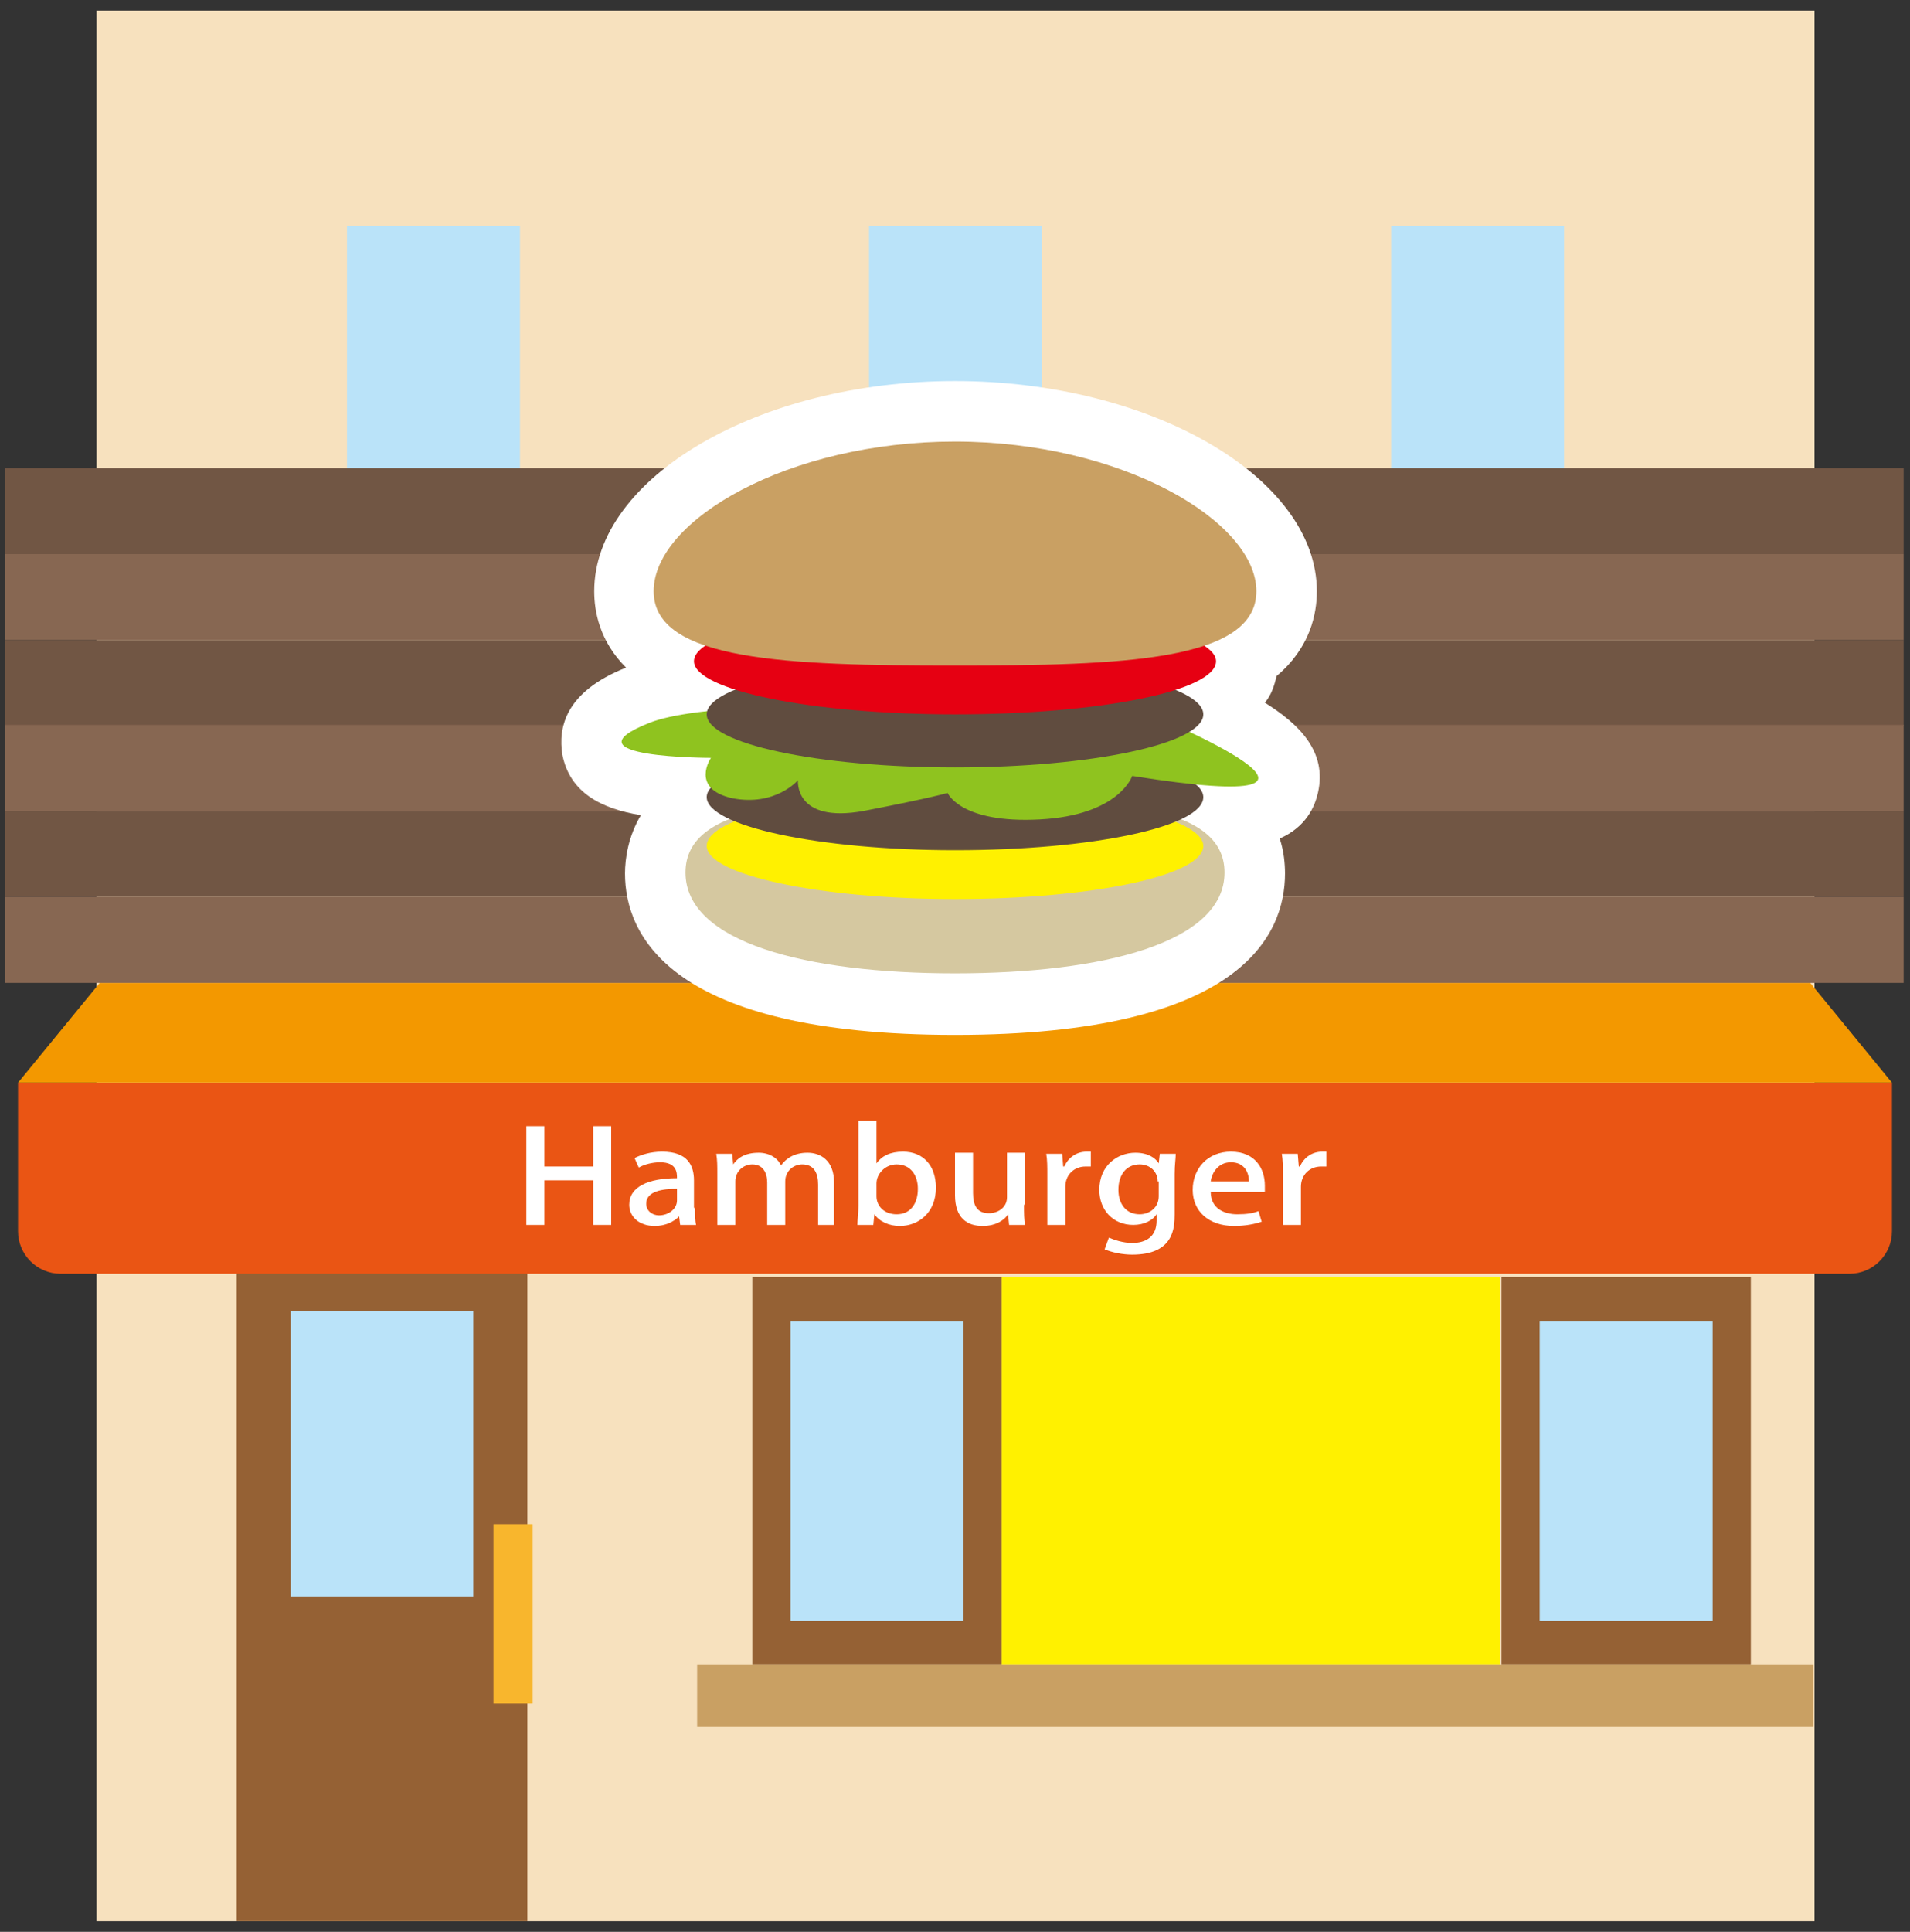 <?xml version="1.0" encoding="utf-8"?>
<!-- Generator: Adobe Illustrator 24.3.0, SVG Export Plug-In . SVG Version: 6.00 Build 0)  -->
<svg version="1.1" id="レイヤー_1" xmlns="http://www.w3.org/2000/svg" xmlns:xlink="http://www.w3.org/1999/xlink" x="0px"
	 y="0px" width="180px" height="182px" viewBox="0 0 180 182" style="enable-background:new 0 0 180 182;" xml:space="preserve">
<rect x="0" y="0" width="180" height="182" fill="#333333" stroke="none"/>
<style type="text/css">
	.st0{fill:#F7E1BE;}
	.st1{fill:#BAE3F9;}
	.st2{fill:#956134;}
	.st3{fill:#F8B62D;}
	.st4{fill:#FFF100;}
	.st5{fill:#C9A063;}
	.st6{fill:#EA5514;}
	.st7{fill:#FFFFFF;}
	.st8{fill:#F39800;}
	.st9{fill:#715644;}
	.st10{fill:#876752;}
	.st11{fill:#D5C8A0;}
	.st12{fill:#604C3F;}
	.st13{fill:#8FC31F;}
	.st14{fill:#E60012;}
</style>
<g>
	<rect x="9.1" y="1" class="st0" width="161.9" height="95.4"/>
	<rect x="81.9" y="21.3" class="st1" width="16.3" height="30.5"/>
	<rect x="131.1" y="21.3" class="st1" width="16.3" height="30.5"/>
	<rect x="32.7" y="21.3" class="st1" width="16.3" height="30.5"/>
	<rect x="9.1" y="96.4" class="st0" width="161.9" height="84.6"/>
	<g>
		<rect x="22.3" y="117.1" class="st2" width="27.4" height="63.9"/>
		<rect x="27.4" y="123.5" class="st1" width="17.2" height="26.9"/>
		<rect x="46.5" y="143.6" class="st3" width="3.7" height="16.9"/>
	</g>
	<g>
		<rect x="94.4" y="120.3" class="st4" width="47" height="36.5"/>
		<g>
			<rect x="141.5" y="120.3" class="st2" width="23.5" height="36.5"/>
			<rect x="145.1" y="124.5" class="st1" width="16.3" height="28.2"/>
		</g>
		<g>
			<rect x="70.9" y="120.3" class="st2" width="23.5" height="36.5"/>
			<rect x="74.5" y="124.5" class="st1" width="16.3" height="28.2"/>
		</g>
		<rect x="65.7" y="156.8" class="st5" width="105.2" height="5.9"/>
	</g>
	<g>
		<path class="st6" d="M178.3,102v14c0,2.2-1.8,4-4,4H5.7c-2.2,0-4-1.8-4-4v-14H178.3z"/>
		<g>
			<path class="st7" d="M57.6,115.4h-1.7v-4.2h-4.6v4.2h-1.7v-9.3h1.7v3.8h4.6v-3.8h1.7V115.4z"/>
			<path class="st7" d="M65.5,113.8c0,0.6,0,1.2,0.1,1.6h-1.5l-0.1-0.8h0c-0.5,0.5-1.3,0.9-2.3,0.9c-1.5,0-2.4-0.9-2.4-2
				c0-1.7,1.8-2.5,4.5-2.5c0-0.5,0-1.5-1.6-1.5c-0.7,0-1.5,0.2-2,0.5l-0.4-0.9c0.6-0.3,1.5-0.6,2.6-0.6c2.4,0,3,1.3,3,2.7V113.8z
				 M63.8,112c-1.3,0-2.9,0.2-2.9,1.4c0,0.7,0.6,1.1,1.2,1.1c0.9,0,1.7-0.6,1.7-1.4V112z"/>
			<path class="st7" d="M78.8,115.4h-1.7v-3.8c0-1.1-0.4-1.9-1.5-1.9c-0.8,0-1.6,0.6-1.6,1.6v4.1h-1.7v-4c0-0.9-0.4-1.7-1.4-1.7
				c-0.8,0-1.6,0.6-1.6,1.6v4.1h-1.7v-4.8c0-0.8,0-1.3-0.1-1.9h1.5l0.1,1h0c0.4-0.6,1.1-1.1,2.4-1.1c1,0,1.8,0.5,2.1,1.2h0
				c0.5-0.7,1.3-1.2,2.5-1.2c1.2,0,2.5,0.7,2.5,2.8V115.4z"/>
			<path class="st7" d="M82.6,109.6c0.5-0.7,1.3-1.1,2.5-1.1c1.9,0,3.1,1.3,3.1,3.4c0,2.4-1.7,3.6-3.4,3.6c-1,0-1.9-0.4-2.4-1.1h0
				l-0.1,1h-1.5c0-0.4,0.1-1.2,0.1-1.8v-8h1.7L82.6,109.6L82.6,109.6z M82.6,112.7c0,0.9,0.7,1.7,1.9,1.7c1.3,0,2-1,2-2.4
				c0-1.3-0.7-2.3-2-2.3c-1.1,0-1.9,0.9-1.9,1.8V112.7z"/>
			<path class="st7" d="M96.5,113.5c0,0.8,0,1.4,0.1,1.9h-1.5l-0.1-1h0c-0.3,0.5-1.1,1.1-2.4,1.1c-1.4,0-2.6-0.7-2.6-2.9v-4h1.7v3.8
				c0,1.2,0.4,1.9,1.5,1.9c0.8,0,1.7-0.5,1.7-1.5v-4.2h1.7V113.5z"/>
			<path class="st7" d="M102.8,109.9c-0.1,0-0.3,0-0.5,0c-1.1,0-1.9,0.8-1.9,1.9v3.6h-1.7v-4.7c0-0.8,0-1.4-0.1-2h1.5l0.1,1.2h0.1
				c0.4-0.9,1.2-1.4,2.1-1.4c0.2,0,0.3,0,0.4,0V109.9z"/>
			<path class="st7" d="M110.8,108.7c0,0.5-0.1,1-0.1,1.9v3.8c0,1.3-0.1,3.8-4,3.8c-0.9,0-1.9-0.2-2.6-0.5l0.4-1.1
				c0.5,0.2,1.3,0.5,2.2,0.5c1.3,0,2.3-0.6,2.3-2.1v-0.6h0c-0.4,0.6-1.2,1-2.2,1c-1.9,0-3.2-1.4-3.2-3.3c0-2.3,1.7-3.5,3.4-3.5
				c1.2,0,1.9,0.5,2.2,1h0l0.1-0.9H110.8z M109.1,111.3c0-0.9-0.7-1.6-1.7-1.6c-1.2,0-2,0.9-2,2.4c0,1.3,0.7,2.3,2,2.3
				c0.9,0,1.8-0.6,1.8-1.7V111.3z"/>
			<path class="st7" d="M118.9,115.1c-0.6,0.2-1.5,0.4-2.6,0.4c-2.4,0-3.9-1.4-3.9-3.4c0-2,1.4-3.6,3.6-3.6c2.3,0,3.2,1.6,3.2,3.2
				c0,0.2,0,0.4,0,0.6h-5.1c0,1.5,1.2,2.1,2.5,2.1c0.9,0,1.5-0.1,2-0.3L118.9,115.1z M117.7,111.3c0-0.8-0.4-1.8-1.7-1.8
				c-1.2,0-1.8,1-1.9,1.8H117.7z"/>
			<path class="st7" d="M125,109.9c-0.1,0-0.3,0-0.5,0c-1.1,0-1.9,0.8-1.9,1.9v3.6h-1.7v-4.7c0-0.8,0-1.4-0.1-2h1.5l0.1,1.2h0.1
				c0.4-0.9,1.2-1.4,2.1-1.4c0.2,0,0.3,0,0.4,0V109.9z"/>
		</g>
		<polygon class="st8" points="1.7,102 178.3,102 170.6,92.6 9.4,92.6 		"/>
	</g>
	<g>
		<rect x="0.5" y="44.1" class="st9" width="178.9" height="8.1"/>
		<rect x="0.5" y="52.2" class="st10" width="178.9" height="8.1"/>
		<rect x="0.5" y="60.3" class="st9" width="178.9" height="8.1"/>
		<rect x="0.5" y="68.3" class="st10" width="178.9" height="8.1"/>
		<rect x="0.5" y="76.4" class="st9" width="178.9" height="8.1"/>
		<rect x="0.5" y="84.5" class="st10" width="178.9" height="8.1"/>
	</g>
	<g>
		<path class="st7" d="M59,62.9c-2.5-2.5-3-5.3-3-7.2C56,45,71.5,35.9,90,35.9c18.5,0,34.1,9.1,34.1,19.8c0,2.1-0.6,5.3-3.8,8
			c-0.2,0.9-0.5,1.8-1.1,2.5c3.2,2,5.9,4.6,5,8.5c-0.3,1.3-1.1,3.2-3.6,4.3c0.4,1.2,0.5,2.4,0.5,3.3c0,5.7-4,15.2-31.1,15.2
			c-27,0-31.1-9.5-31.1-15.2c0-1.4,0.3-3.5,1.5-5.5c-3.7-0.6-6.7-2.1-7.4-5.7C52.6,68.6,53.2,65.2,59,62.9z"/>
		<g>
			<path class="st11" d="M115.4,82.2c0-6.6-11.4-7-25.4-7s-25.4,0.4-25.4,7c0,6.6,11.4,9.5,25.4,9.5S115.4,88.8,115.4,82.2z"/>
			<path class="st4" d="M66.6,79.7c0,2.7,10.5,5,23.4,5c12.9,0,23.4-2.2,23.4-5c0-2.7-10.5-5-23.4-5C77.1,74.7,66.6,76.9,66.6,79.7z
				"/>
			<path class="st12" d="M66.6,75.1c0,2.7,10.5,5,23.4,5c12.9,0,23.4-2.2,23.4-5c0-2.7-10.5-5-23.4-5C77.1,70.2,66.6,72.4,66.6,75.1
				z"/>
			<path class="st13" d="M108.4,67.3c0,0,24,9.9-1.7,5.8c0,0-1.2,3.7-8.7,4.1c-7.5,0.4-8.7-2.5-8.7-2.5s-1.2,0.4-7.9,1.7
				c-6.6,1.2-6.2-2.9-6.2-2.9s-2.1,2.5-6.2,1.7C65,74.3,67,71.4,67,71.4s-14.1,0-5.8-3.3C69.5,64.8,108.4,67.3,108.4,67.3z"/>
			<ellipse class="st12" cx="90" cy="67.3" rx="23.4" ry="5"/>
			<path class="st14" d="M65.4,62.3c0,2.7,11,5,24.6,5c13.6,0,24.6-2.2,24.6-5c0-2.7-11-5-24.6-5C76.4,57.3,65.4,59.5,65.4,62.3z"/>
			<path class="st5" d="M61.6,55.7c0,6.6,12.7,7,28.4,7c15.7,0,28.4-0.4,28.4-7c0-6.6-12.7-14.1-28.4-14.1
				C74.3,41.6,61.6,49,61.6,55.7z"/>
		</g>
	</g>
</g>
</svg>
